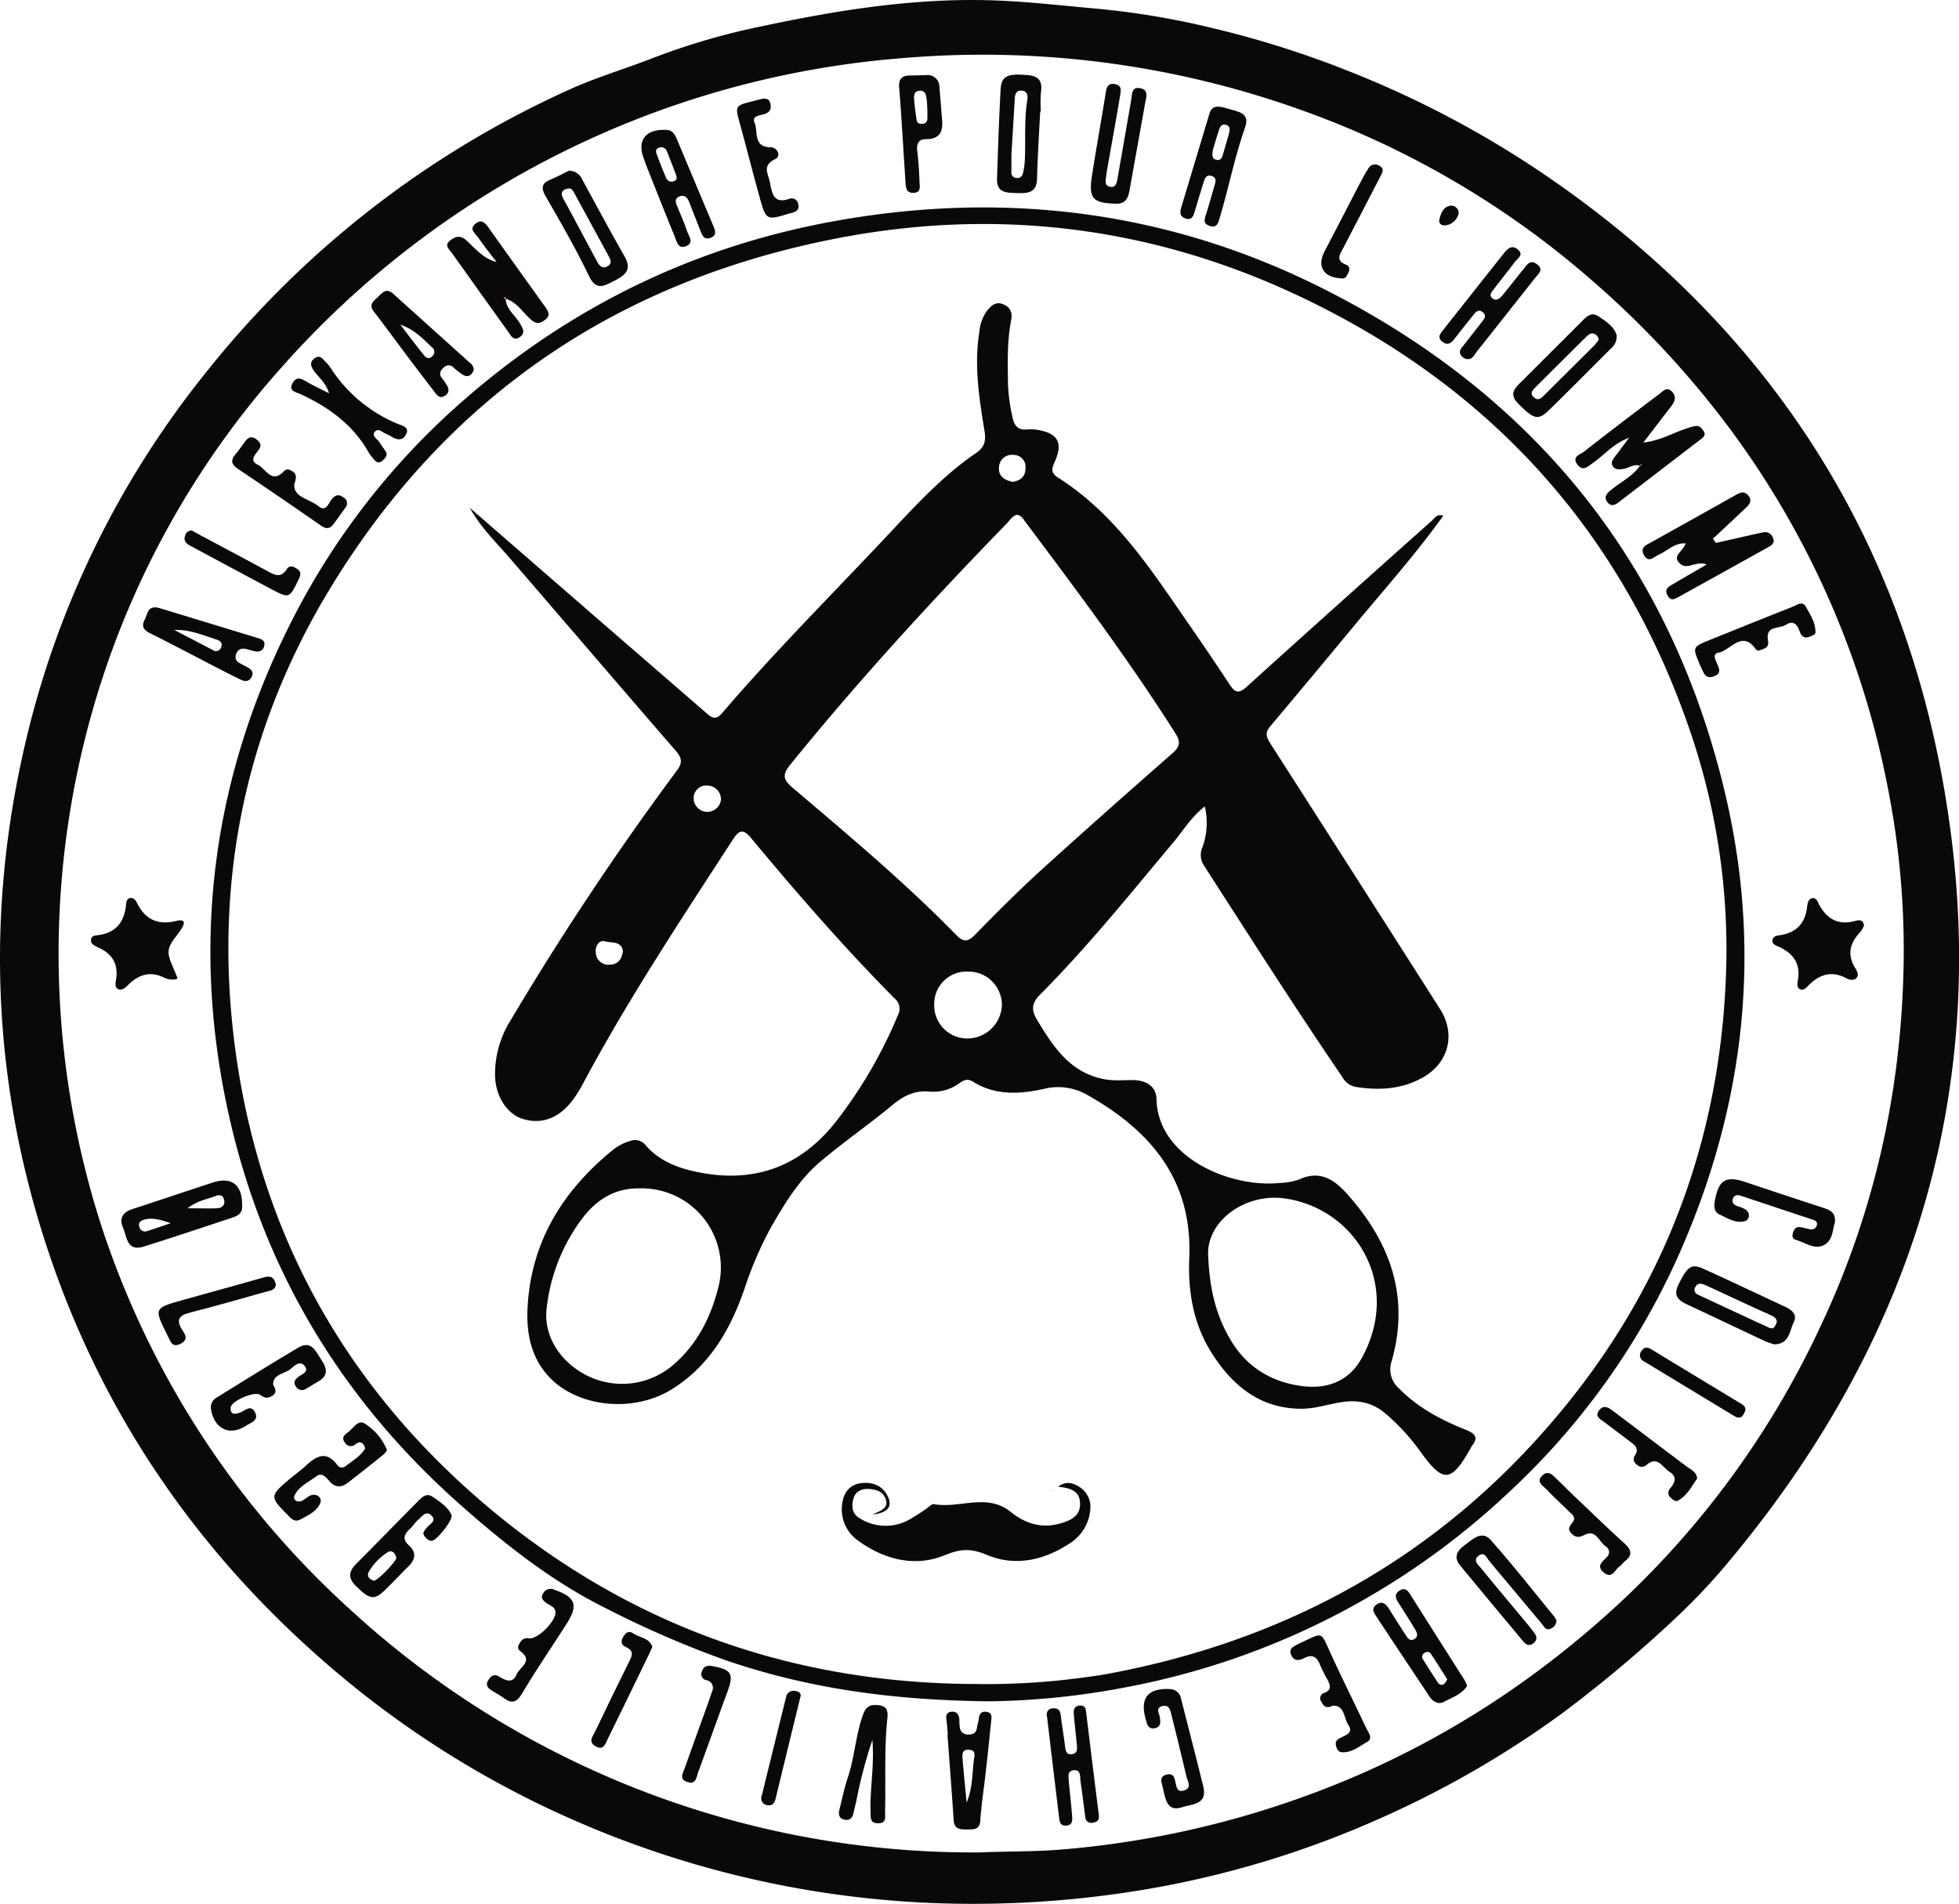 <svg xmlns="http://www.w3.org/2000/svg" viewBox="0 0 511.81 497.44"><defs><style>.cls-1{fill:#0a0808;}.cls-2{fill:#c13a28;}</style></defs><title>Asset 2</title><g id="Layer_2" data-name="Layer 2"><g id="Layer_1-2" data-name="Layer 1"><path class="cls-1" d="M250.5,497.41a258.8,258.8,0,0,1-96.78-20.21,253.43,253.43,0,0,1-68.13-42.27C49.42,403.66,24,365.24,10.26,319.51-2.1,278.36-3.22,236.57,6.51,194.62A241.63,241.63,0,0,1,53.15,98.15a255.29,255.29,0,0,1,95.44-74.67c7.15-3.27,14.78-5.49,22.12-8.37A179.14,179.14,0,0,1,198.37,7C218.94,2.61,239.7-.75,260.9.15c8.49.36,16.91,1.35,25.36,2.09a212.34,212.34,0,0,1,31.1,5.24,253.85,253.85,0,0,1,35,11.11,262.59,262.59,0,0,1,48.15,25c58,38.47,94.57,91.82,107,160.16,13.79,75.84-5.69,143.66-54.8,203a161.59,161.59,0,0,1-14.82,15.9A339.69,339.69,0,0,1,407.66,448a256.89,256.89,0,0,1-46.54,26.86,254,254,0,0,1-63,19A270.58,270.58,0,0,1,250.5,497.41ZM255.92,484c7-.3,14-.17,21-.72a244.76,244.76,0,0,0,62.73-13.5C372,458.29,400.3,440.47,425.1,417a233,233,0,0,0,49.77-68.85c14.81-30.79,22.05-63.31,22.49-97.35A218.7,218.7,0,0,0,493.05,205a230.44,230.44,0,0,0-41.27-93.2,244.73,244.73,0,0,0-35.64-38.34,235.22,235.22,0,0,0-75.78-44.57,246.72,246.72,0,0,0-104.62-13.7A241.91,241.91,0,0,0,73.54,96a228.93,228.93,0,0,0-47.6,83.75,232,232,0,0,0,.24,139.61A232.85,232.85,0,0,0,91.75,420.78,240.4,240.4,0,0,0,255.92,484Z"/><path class="cls-1" d="M258.33,444.52c-25.81-.29-47.57-3.5-68.67-10.71a260.35,260.35,0,0,1-31.58-13.71c-13.74-6.85-25.6-16.2-37-26.22C87.68,364.62,66.61,328.12,58.4,284.6,50.5,242.67,56.3,202.37,75.33,164a190.84,190.84,0,0,1,42.85-56.8C146.38,81.64,179.27,65,216.79,58c44.63-8.31,87.8-3.16,128.38,17.16,54.74,27.41,90.63,70.88,105.19,130.7,10,40.94,5.94,81-10.79,119.79A190.26,190.26,0,0,1,394,390.1a199.69,199.69,0,0,1-99.83,50.75A201.8,201.8,0,0,1,258.33,444.52Zm-2.81-4.5A193.48,193.48,0,0,0,278,438.93c4-.49,7.94-.93,11.86-1.67,47.82-9,87.77-31.63,118.71-69.41,26.78-32.69,40.67-70.42,42.34-112.57a176,176,0,0,0-9.19-63.77C424.09,139.47,390,101.65,340.75,78c-38.7-18.6-79.65-23.93-121.94-15.75-56.94,11-101.35,40.84-131.86,90.35-24.1,39.11-31.94,81.76-24.68,127C70,327.42,93.53,366.38,131,396.64,167.23,425.83,209,440,255.52,440Z"/><path class="cls-1" d="M445.89,147.49c-2.71-1-4.89,1.31-6.67,0-2.87-2.17.71-3.49,1.15-5.52-3-.13-4.77,2-7.06,3-1.22.51-2.55,2.24-3.79.1-1.12-2,.5-2.62,1.81-3.35,7.4-4.13,14.82-8.24,22.2-12.41,1.22-.69,2.21-1.08,3.26.2s.31,2.27-.65,3.17l-8.61,8.07.76,1.11,8.85-2c1.22-.27,2.43-.57,3.65-.79a2.08,2.08,0,0,1,2.37,1.38c.63,1.25-.12,1.91-1,2.41q-11.92,6.64-23.87,13.25c-.92.52-1.79.86-2.53-.38s-.54-2,.71-2.75C439.46,151.23,442.43,149.49,445.89,147.49Z"/><path class="cls-1" d="M428.44,121.68c-1.59-.53-2.86.64-4.33.84-1,.14-2,.32-2.71-.66s0-1.84.6-2.64c1.05-1.38,2.08-2.78,3.62-4.84-4.26,1.58-6.53,4.58-9.47,6.59-1.33.91-2.64,2.36-4.09.32s.81-2.52,1.79-3.29c6.48-5.07,13-10.06,19.6-15,1-.76,2.1-2.19,3.49-.55,1.1,1.3.58,2.54-.33,3.72-2.27,2.93-4.51,5.87-7.28,9.47,4.47-.53,7.55-2.43,10.88-3.54a14.59,14.59,0,0,1,2.85-.8c1-.12,1.59.66,2.06,1.4.66,1-.16,1.6-.85,2.13q-10.69,8.2-21.39,16.41c-1,.78-2,1.16-2.9,0s-.49-2,.52-2.88c2.6-2.28,5.89-3.72,7.94-6.65.23-.08.76,0,.29-.48Z"/><path class="cls-1" d="M132.11,78.26c.27,2.69,2.54,4.19,3.78,6.31.76,1.31,1.44,2.47-.14,3.53s-2.2-.32-2.91-1.32c-4.94-6.9-9.9-13.78-14.8-20.71-.63-.9-2.07-1.89-.52-3.17,1.36-1.12,2.72-1.56,4.31-.11,2.35,2.14,4.35,4.76,7.9,5.67-1.59-2.1-3.26-4.15-4.75-6.32-.75-1.09-2.62-2.25-.71-3.73,1.68-1.31,2.63,0,3.56,1.35,4.84,6.82,9.73,13.61,14.59,20.41.83,1.16,1.56,2.21-.1,3.47s-2.5.84-3.84-.35c-2-1.79-3.44-4.32-6.23-5.18-.12-.33-.19-.77-.65-.26Z"/><path class="cls-1" d="M46.4,255.69a2.76,2.76,0,0,1-1.21.25A5.53,5.53,0,0,1,43,255.5c-3.62-1.84-6.65-.94-9.42,1.75-.69.67-1.56,1.6-2.57,1.24-1.2-.43-.8-1.78-.67-2.65.62-4-1.06-6.65-4.68-8.29-.85-.38-2-.87-1.88-2.05s1.37-1.08,2.11-1.2c4.36-.67,6.44-3.27,7-7.49.09-.76.06-2,1.12-2.17s1.53.79,1.9,1.52c2.2,4.3,5.62,5.59,10.2,4.45.93-.24,2.48-.35,1.72,1.26-1,2.22-3.4,4.09-3.74,6.33C43.74,250.27,45.35,252.63,46.4,255.69Z"/><path class="cls-1" d="M487,241.86a8.61,8.61,0,0,1-1.06,1.75c-2.69,2.85-3.39,5.88-1.22,9.37.43.71,1,1.71.38,2.46-.73.93-2,.55-2.78.13-3.79-2-6.9-1-9.76,1.83-.56.56-1.25,1.47-2.21,1.09s-.77-1.56-.64-2.32c.79-4.39-1.21-7.08-5-8.81-.73-.33-1.82-.65-1.62-1.77s1.33-1.13,2.1-1.26c4.08-.69,6.36-3,6.9-7.11.12-.9.24-2.25,1.26-2.52,1.21-.32,1.6,1.05,2,1.83,2.11,3.72,5.07,5.28,9.32,4.1C485.65,240.37,486.74,240.16,487,241.86Z"/><path class="cls-1" d="M63.25,315.07c.19,1.84-1.11,2.6-2.59,3.09-7.7,2.55-15.39,5.13-23.13,7.55-4.41,1.38-4.36-2.57-5.41-5s0-4,2.5-4.81c7-2.27,14-4.65,21-6.93C60.56,307.37,63.38,309.61,63.25,315.07ZM49,315.7c3.14,0,5.45.1,7.74,0,1.21-.07,2.14-.81,1.81-2.22s-1.36-1.34-2.36-.94C54.08,313.37,51.68,313.63,49,315.7Zm-4.42,3.89c-2.28-.77-4.4-1.49-6.6-1-1,.24-2,.7-1.57,2a1.51,1.51,0,0,0,2,1.08C40.53,321,42.57,320.29,44.61,319.59Z"/><path class="cls-1" d="M383.53,93.85a2.26,2.26,0,0,1-1.86-1.07c-.61-1,0-1.65.54-2.34,1.69-2.16,3.39-4.32,5.07-6.48.56-.71,1.1-1.48.21-2.29-1.05-1-1.84-.27-2.5.55-1.72,2.13-3.41,4.29-5.1,6.45-.9,1.15-1.88,1.62-3.15.55s-.43-2.08.23-2.92q8-10.12,16-20.2c.9-1.13,2-2.15,3.46-1,1.86,1.43.08,2.36-.65,3.33-1.79,2.4-3.69,4.71-5.49,7.11-.47.64-1.35,1.41-.5,2.29s1.88.36,2.55-.45c1.92-2.3,3.73-4.68,5.64-7,.91-1.09,1.72-2.75,3.59-1.33s.32,2.52-.55,3.62q-7.65,9.69-15.31,19.36C385.15,92.83,384.71,93.78,383.53,93.85Z"/><path class="cls-1" d="M406.65,423.37a2.37,2.37,0,0,1-1.47,2.15c-1.28.65-1.72-.47-2.34-1.22Q396,416.13,389.2,408c-.73-.88-1.34-2.64-2.83-1.58-1.74,1.24-.12,2.47.65,3.42,4,4.92,8.11,9.78,12.17,14.67.56.67,1.08,1.37,1.61,2.06.67.88.93,1.72,0,2.62-1.13,1.06-2.05.62-2.85-.34q-8.27-9.9-16.48-19.83c-1.8-2.19-.74-3.92,1.23-5.33s4.41-4,6.82-1.27c5.68,6.43,11,13.2,16.45,19.84A9.18,9.18,0,0,1,406.65,423.37Z"/><path class="cls-1" d="M383.31,440.48c-1.41,2.23-3.87,3-6,4.15-1.5.81-2.9.05-3.85-1.37-4.59-6.91-9.21-13.82-13.77-20.75-.66-1-1.59-2.17-.09-3.25s2.49-.19,3.3,1.11c1.45,2.33,2.94,4.64,4.42,6.95.49.76,1.07,1.54,2.09,1,1.24-.64.84-1.7.32-2.57-1.42-2.35-2.89-4.66-4.38-7-.77-1.18-1.14-2.24.33-3.17,1.3-.82,2-.16,2.7.93q7.1,11.24,14.23,22.43A12.63,12.63,0,0,1,383.31,440.48Zm-5.21-1.72c-1.47-2.31-2.84-4.51-4.27-6.66a1.13,1.13,0,0,0-1.65-.22,1.09,1.09,0,0,0-.46,1.58c1.29,2.1,2.61,4.18,4,6.24a1.08,1.08,0,0,0,1.63.24A4.3,4.3,0,0,0,378.1,438.76Z"/><path class="cls-1" d="M422.37,87.61a4.14,4.14,0,0,1-1.59,3.54c-5.3,5.29-10.56,10.63-15.93,15.85-3,3-4.11,2.58-8.23-1.58-2.59-2.63-.66-4.17,1.05-5.88l15.64-15.61c1.18-1.17,2.42-2.49,4.2-1.35C419.69,84,421.83,85.5,422.37,87.61Zm-4.73,1.28a1.69,1.69,0,0,0-1.11-1.66c-1-.37-1.64.31-2.27.93q-6.51,6.45-13,12.93c-.8.8-1.77,1.65-.45,2.78,1.05.91,1.84.18,2.57-.55q6.5-6.45,13-12.92C416.88,89.89,417.3,89.29,417.64,88.89Z"/><path class="cls-1" d="M148.69,44.59A3.84,3.84,0,0,1,152.17,47c3.64,6.68,7.24,13.38,11,20,2.08,3.67,0,5-2.91,6.49-2.71,1.37-4.56,2.4-6.41-1.43-3.4-7.07-7.32-13.89-11.25-20.69-1.34-2.33-1.1-3.53,1.36-4.5C145.67,46.15,147.31,45.25,148.69,44.59Zm-.22,4.66c-1.77.36-2.07,1.23-1.28,2.7,3,5.45,5.86,10.94,8.82,16.39.54,1,1.31,2,2.68,1.26s.78-1.83.25-2.82q-4.35-8-8.72-16C149.8,50,149.47,49.15,148.47,49.25Z"/><path class="cls-1" d="M463.54,351.25a19.28,19.28,0,0,1-2.29-.77c-6.88-3.23-13.73-6.51-20.62-9.72-2.42-1.12-3.46-2.46-2.06-5.24,2.33-4.6,3.26-5.44,6.48-4,7.15,3.23,14.24,6.6,21.35,9.93,1.69.79,3.26,2,2.24,4C467.51,347.73,467.54,351.18,463.54,351.25Zm.68-5.83c-.06-1.09-.86-1.45-1.66-1.82q-3.06-1.37-6.1-2.77c-3.6-1.67-7.19-3.36-10.78-5-.94-.43-2-.77-2.66.3a1.37,1.37,0,0,0,.63,2.16c6.18,2.88,12.36,5.78,18.56,8.62C463.6,347.51,463.83,346.27,464.22,345.42Z"/><path class="cls-1" d="M41.4,158.8c8.6,2.62,17.43,5.3,26.25,8,.87.27,1.65.76,1.4,1.87a1.8,1.8,0,0,1-2.2,1.53c-1-.14-1.92-.52-2.9-.69A1.94,1.94,0,0,0,61.67,171a1.69,1.69,0,0,0,.87,2.21c.64.38,1.32.72,2,1.07,1.08.59,1.91,1.31,1.15,2.66s-1.83,1.11-2.92.58c-1.8-.86-3.58-1.76-5.35-2.68-6.1-3.15-12.16-6.37-18.3-9.43-1.73-.87-2.18-1.88-1.3-3.53C38.56,160.45,38.54,158.18,41.4,158.8Zm4.13,5.79,10.08,5.26a1.37,1.37,0,0,0,2.14-.69c.47-1.07-.11-1.67-1-2C53.1,166,49.6,164.44,45.53,164.59Z"/><path class="cls-1" d="M123.76,96.77c-.57,1.22-1.41,2-2.87,1.13a18.73,18.73,0,0,1-2.36-1.84,1.74,1.74,0,0,0-2.64,0c-1,.9-1.26,1.81-.29,2.91a15.5,15.5,0,0,1,1.06,1.54c.72,1.09.77,2.1-.43,2.89s-1.9.06-2.53-.77q-3.66-4.74-7.25-9.52c-2.93-3.89-5.78-7.83-8.76-11.67-1.56-2,.11-2.88,1.21-4s2.14-2.2,3.79-.71q10,9,20,18A2.36,2.36,0,0,1,123.76,96.77ZM104.61,84.83c2,2.69,4.09,5.39,6.17,8,.6.77,1.38,1.08,2.2.21a1.47,1.47,0,0,0-.12-2.29C110.45,88.43,108.1,86,104.61,84.83Z"/><path class="cls-1" d="M86,102.78c-1.06-3.16-2.89-4.25-4-5.9-.77-1.17-1.2-2.24.16-3.24s2.05,0,2.82.83a9.64,9.64,0,0,1,1.23,1.41A38.24,38.24,0,0,0,104,110.78c1,.45,3.09.76,2.08,2.73-.87,1.72-2.38,1.48-3.83.55a7.33,7.33,0,0,0-1.34-.68c-1-.39-2.11-1.66-3-.55s.71,1.88,1.26,2.77,1,1.45,1.48,2.17c.79,1.12.09,1.86-.68,2.55-1.05.93-1.8.4-2.47-.52a17.82,17.82,0,0,1-1.14-1.49C92.33,111.05,86,106.48,78.59,103c-1.1-.52-3.4-.76-2.09-3,1.1-1.87,2.46-.94,3.82-.14C81.88,100.76,83.53,101.52,86,102.78Z"/><path class="cls-1" d="M173.82,33.94c1.7-.1,2.42,1,3,2.36q4.75,11.34,9.51,22.66c.51,1.21,1.05,2.46-.61,3.14s-2.21-.44-2.7-1.73c-1-2.57-2-5.11-3-7.67-.49-1.21-1.32-1.91-2.62-1.32s-.81,1.66-.44,2.59c.82,2.09,1.79,4.13,2.48,6.27.45,1.37,2.08,3.25-.32,4.13-2,.72-2.36-1.39-2.89-2.68-2.46-6-4.84-12.06-7.24-18.09-.27-.69-.51-1.41-.77-2.11C166.38,36.73,168.6,33.77,173.82,33.94Zm-1.25,4.54c-.88.16-1.4.68-1.08,1.56.8,2.21,1.66,4.41,2.6,6.57a1.47,1.47,0,0,0,1.91.74c1-.31.85-1.05.57-1.79-.76-2-1.5-4-2.29-5.91A1.61,1.61,0,0,0,172.57,38.48Z"/><path class="cls-1" d="M291.39,53.21c-5.88-.14-7-1.38-6.13-7.13,1.14-7.38,2.49-14.72,3.67-22.1.24-1.51.78-2.33,2.39-2,1.81.33,1.55,1.69,1.33,2.92-1,6.13-2.15,12.26-3.22,18.39-.18,1-.37,2-.47,3s-.41,2.17.92,2.49c1.53.36,1.86-.79,2.06-2q1.79-10.29,3.59-20.59c.27-1.51,0-3.71,2.54-3.11,2.08.5,1.39,2.34,1.13,3.76-1.36,7.71-2.79,15.42-4.14,23.14C294.69,52.05,293.77,53.39,291.39,53.21Z"/><path class="cls-1" d="M319.36,28c1.07.3,2.64.69,4.18,1.2,1.9.64,2.47,2,1.82,3.85-2.74,7.75-4.29,15.82-6.64,23.67-.37,1.21-.62,3-2.66,2.32s-1.25-2.08-.86-3.38c.68-2.27,1.38-4.54,2-6.82.28-1,.92-2.34-.62-2.86s-1.86.83-2.2,1.88c-.76,2.38-1.47,4.78-2.17,7.17-.37,1.25-.72,2.6-2.44,2.07s-1.48-1.81-1.1-3.09q3.66-12.19,7.33-24.38C316.46,28.09,317.41,27.61,319.36,28Zm-2.48,11.21c-.23,1.31-.27,2.37,1.05,2.58,1.1.18,1.38-.73,1.63-1.61.48-1.77,1.07-3.53,1.52-5.31.2-.8.46-1.83-.64-2.22-1.3-.45-1.74.56-2.05,1.53C317.83,35.89,317.33,37.66,316.88,39.16Z"/><path class="cls-1" d="M95.43,378.42c-.49-1.46-1.26-2.06-2.53-1.1a1.76,1.76,0,0,1-2.84-.46c-1-1.37.14-2.1,1-2.75,1.3-1,2.58-3.31,4.29-2.12a14.84,14.84,0,0,1,5.7,6.73c.12.32-.52,1.08-1,1.44-3,2.42-6,4.8-9.08,7.18-1.73,1.35-3.34,1.46-4.9-.34-.88-1-2-2.38-3.44-1.27-2,1.55-4.67,2.64-5.72,5.13-.44,1,.75,1.78,1.93,1.29.79-.33,1.41-1.07,2.2-1.39,1.77-.71,3.13.64,2.68,1.83-.84,2.24-3.22,3.34-5.3,4.44-1.58.85-2.51-.45-3.47-1.42-4.42-4.41-4.41-4.81.34-8.85,1.52-1.29,3.16-2.44,4.62-3.79,2.66-2.47,5.24-4.05,8.12-.32a1.48,1.48,0,0,0,2.27.42C92.13,381.63,94.23,380.47,95.43,378.42Z"/><path class="cls-1" d="M271.76,29.14c-.29,5.85-.67,11.69-.82,17.54-.09,3.62-2.29,3.87-5.06,3.77s-5.54.11-5.4-3.84c.27-7.73.51-15.45.94-23.16.2-3.66,1.78-4.31,7.3-3.8,3,.28,3.64,1.94,3.22,4.63a32.82,32.82,0,0,0,0,4.86ZM264.24,40.3c0,1.2,0,2.93,0,4.67a1.36,1.36,0,0,0,1.28,1.53,1.45,1.45,0,0,0,1.7-1.1,17.24,17.24,0,0,0,.49-2.93c.32-5.45-.2-10.94.69-16.37.2-1.19-.06-2.37-1.57-2.42s-1.66,1.16-1.73,2.33C264.84,30.59,264.56,35.17,264.24,40.3Z"/><path class="cls-1" d="M71.36,361.79c.72,1.29,1,2.24-.37,3-1.16.67-1.94.44-3-.32-1.51-1.08-7.63,1.59-7.73,3.33-.11,2,1.25,1.72,2.56,1.23s2.72-2.15,3.81,0-1.18,2.71-2.36,3.49c-4.25,2.78-8.27.85-9.13-4.25a2.91,2.91,0,0,1,1.53-3.15c7.07-4.37,14.12-8.78,21.26-13,3.45-2.05,4.55,1,6,3.14s2,4.13-.78,5.69c-1.09.62-2.13,1.32-3.22,1.93a1.81,1.81,0,0,1-2.61-.61c-.76-1.07-.3-1.81.63-2.51s3-1.39,1.52-3c-1.19-1.31-2.64.13-3.56.94C74.32,359,71.31,359,71.36,361.79Z"/><path class="cls-1" d="M279.22,465.43c.31,3.11.63,5.95.86,8.8.1,1.23.28,2.67-1.59,2.77-1.62.08-1.68-1.22-1.81-2.32q-1.6-13.15-3.15-26.32a1.57,1.57,0,0,1,1.66-2c1.23-.06,1.78.51,1.93,1.74.33,2.71.79,5.42,1.13,8.14.16,1.2.33,2.36,1.92,2.07,1.34-.24,1.27-1.36,1.17-2.37-.24-2.6-.54-5.2-.78-7.8-.11-1.16-.11-2.33,1.47-2.5s1.66,1.05,1.79,2.18q1.6,13.15,3.25,26.31c.16,1.24-.22,1.92-1.47,2.08a1.59,1.59,0,0,1-2.07-1.53c-.4-3.09-.79-6.18-1.23-9.26-.17-1.27.18-3.18-1.94-2.87C278.64,462.84,279.29,464.53,279.22,465.43Z"/><path class="cls-1" d="M118,396c.08,1.56-3.88,6.37-5.06,6.55-.87.13-1.39-.43-1.89-1-1-1.11,0-1.75.59-2.55s2.53-1.55,1.11-3-2.46.19-3.41,1-1.44,1.74-2.26,2.49c-1.57,1.42-2,2.74-.2,4.34,2,1.83,1.63,3.67-.19,5.46-2.14,2.09-4.17,4.31-6.34,6.37-2.63,2.51-3.88,2.18-7.42-1.33-2.1-2.08-1.76-3.83.17-5.77,5.29-5.31,10.52-10.68,15.78-16,1.15-1.17,2.42-2.67,4.15-1.48C115.06,392.47,117.21,393.87,118,396ZM97.73,413c1-.07,6-5.21,5.8-6-.28-1.25-1.17-2.2-2.37-1.35a15.25,15.25,0,0,0-4.79,5C95.73,411.8,96.5,412.72,97.73,413Z"/><path class="cls-1" d="M247.64,453.19c-.12-1.24-.19-2.49-.36-3.72s-.07-2.05,1.27-2.22,2,.68,2.09,2c0,.62,0,1.24.11,1.86a2.05,2.05,0,0,0,2.17,2.08c1.31.06,2.15-.37,2.33-1.79.09-.73.36-1.45.44-2.19.14-1.3.63-2.19,2.11-1.93s1.26,1.38,1.16,2.36q-.7,7-1.51,14.09c-.44,3.95-1.07,7.89-1.33,11.86C256,478,254.58,478,252.85,478s-3.53.16-3.7-2.46c-.48-7.44-1.07-14.88-1.61-22.32Zm4.9,17.78c1.55-3.62,1.44-7.37,1.88-11,.16-1.26.69-2.63-1.25-2.79s-1.77,1.36-1.68,2.56C251.79,463.41,252.17,467.09,252.54,471Z"/><path class="cls-1" d="M479.39,319.43c-.61,1.76-.52,4.57-2.73,5.81-2.56,1.44-5-.62-7.47-1.28-.9-.24-1-1-.77-1.83s.76-1.63,1.82-1.51,1.93.5,2.91.59a1.38,1.38,0,0,0,1.55-1.28c.12-.78-.51-1.05-1.11-1.25l-18.8-6.26c-1-.32-1.79-.14-2.09.91s.48,1.54,1.35,1.87a7.59,7.59,0,0,1,2.06.86c1.34,1.07.89,2.7-.26,3-2.37.67-4.55-.79-6.65-1.77-1.47-.69-1.41-2.19-1.16-3.62,1-5.38,2.83-6.53,7.92-4.83,6.87,2.28,13.72,4.58,20.6,6.81C478.24,316.22,479.61,316.87,479.39,319.43Z"/><path class="cls-1" d="M227.92,454.61a123.21,123.21,0,0,0-4.18,15.87c-.24,1.09-.54,2.17-.77,3.26-.29,1.32-1,2-2.4,1.69s-1.56-1.42-1.26-2.62c.7-2.77,1.26-5.6,2.17-8.3,1.81-5.39,2.05-11.12,4-16.51.84-2.36,2.09-2.69,4.17-2.45,2.36.27,2.34,1.91,2.17,3.57-.85,8.07-.37,16.18-.59,24.26,0,1.28.45,3-1.72,3-2.33.08-2-1.61-2.07-3.11C227.24,467.38,228.48,461.5,227.92,454.61Z"/><path class="cls-1" d="M303,448.62c.21,1.29.37,2.64-1.35,2.94s-1.94-1.07-2.3-2.3c-1.62-5.57.52-8.25,6.4-7.93a3,3,0,0,1,2.82,2.54c1.93,7.6,3.9,15.19,5.78,22.81,1.19,4.83-2.7,4.61-5.55,5.53-3.18,1-4-1-4.59-3.33-.23-.84-.34-1.72-.6-2.55-.38-1.22-.37-2.25,1.11-2.65s2,.28,2.31,1.65.39,3.17,2.41,2.45.84-2.31.55-3.54q-1.89-8-3.9-16c-.32-1.29-.54-3-2.53-2.44C301.86,446.31,302.85,447.61,303,448.62Z"/><path class="cls-1" d="M246.09,30.93c.38,3.21-.34,5.44-4.23,5.43-1.88,0-2.45,1.23-2.22,3.08.32,2.59.49,5.2.58,7.81,0,1.25.62,3.06-1.54,3.14s-2-1.74-2.14-3.21c-.27-4.1-.51-8.2-.78-12.31s-.5-7.95-.84-11.93c-.2-2.24.68-3.27,2.94-3.22,1.37,0,2.74-.08,4.12-.1a3.06,3.06,0,0,1,3.44,3.12C245.68,25.46,245.87,28.2,246.09,30.93Zm-3.8-2.1c-.08-1.23-.08-2.23-.23-3.2s-.42-2-1.76-1.93-1.58,1.09-1.49,2.14c.15,1.83.38,3.66.66,5.48.13.89.82,1.17,1.66,1a1.2,1.2,0,0,0,1.15-1.2C242.32,30.31,242.29,29.44,242.29,28.83Z"/><path class="cls-1" d="M145.12,421.22c-.1-1.39-1.35-1.68-2.23-2.3s-1.86-1.4-.91-2.72a2.17,2.17,0,0,1,2.89-.81c5.47,1.89,6.29,4,3.18,8.86-3.9,6.09-8,12.09-11.69,18.28-1.37,2.27-2.62,2.7-4.7,1.17-1-.73-2.11-1.33-3.18-2s-1.72-1.46-.89-2.74c.68-1,1.45-1.72,2.77-.92,1.68,1,3.56,2,4.62-.57.78-1.89,4.53-3.47.91-6.09-.91-.66-.49-1.56.06-2.32a2,2,0,0,1,2.17-1C140.43,428.47,145.25,423.59,145.12,421.22Z"/><path class="cls-1" d="M348.24,445.65c-1.75.87-2.42.16-3-1a1.47,1.47,0,0,1,.84-2.36c1.84-.76,1.5-2,.78-3.33a42.8,42.8,0,0,1-2-4c-.79-2-1.94-2.83-4-1.78-1.33.67-2.68,1-3.48-.69-.88-1.89.74-2.31,1.91-3l.33-.17c6.07-2.71,5.26-3.43,8,2.63,3,6.57,6.23,13,9.31,19.55.55,1.15,1.88,2.69.26,3.62-2.09,1.2-4.12,2.95-6.76,2.69-.83-.08-1.32-1.09-1.44-2-.14-1.11.72-1.49,1.5-1.88,1.34-.67,3.09-1.27,1.8-3.21S351.37,445.61,348.24,445.65Z"/><path class="cls-1" d="M76.88,126.48c-.27,3.5,4,3.85,6.28,5.75,2.07,1.7,2.65-.8,3.59-1.88s1.76-1.25,2.9-.43a1.75,1.75,0,0,1,.5,2.83c-1,1.41-2,2.85-3.07,4.25-.93,1.25-1.94,1.22-3.21.34-7.19-5-14.39-9.93-21.65-14.79-1.75-1.17-2.07-2.24-.69-3.86,1-1.14,1.77-2.42,2.71-3.58s1.88-1.06,2.92-.18c.87.73,1.23,1.44.47,2.55s-2.7,2.81-.29,3.94c2.09,1,3.59,5.11,6.82,1.73.78-.81,1.56-.48,2.34.07S77.63,124.51,76.88,126.48Z"/><path class="cls-1" d="M459.49,170c-.26-.1-.59-.11-.7-.27-3.69-5.34-6.63.27-9.84.81-1.73.29-.71,2-.23,3.13.56,1.26.88,2.32-.81,3-1.49.62-2.38.14-3-1.26-.24-.57-.54-1.12-.79-1.7-2-4.67-2-4.66,2.77-6.58,7.19-2.88,14.35-5.81,21.55-8.63,1-.4,2.44-1.59,3.33,0,1.22,2.13,2.64,4.29,2.54,6.87,0,.4-1.14.87-1.82,1.09-1.2.39-1.93-.35-2.27-1.38-.6-1.79-1.61-3.12-3.51-1.89s-5.55.13-4.8,4.18C462.31,169.39,460.7,169.54,459.49,170Z"/><path class="cls-1" d="M411.27,396.93c0-1-.83-1.48-1.42-2.07-1.94-1.94-4-3.81-5.86-5.77-1-1-2.77-1.95-1-3.6,1.61-1.46,2.7,0,3.77,1,1.71,1.63,3.37,3.32,5.09,4.95,4.15,3.94,8.26,7.92,12.5,11.77,1.86,1.68,2.32,3.1.12,4.76-.49.37-.83,1-1.34,1.3-1.26.84-1.93,3.45-4.16,1.57-2-1.7-.28-2.81.76-3.95a1.73,1.73,0,0,0-.26-2.87c-1.68-1.19-2.49-4.37-5.25-3.08-1.47.69-2.29,1-3.53-.16-1.43-1.28-.48-2.15.27-3.15A2.76,2.76,0,0,0,411.27,396.93Z"/><path class="cls-1" d="M199.11,25.82c1.13-.17,1.91.1,2.15,1.15.27,1.2.12,2.16-1.24,2.73s-3.75.37-2.84,2.49-.51,6.26,4.2,6.29c1.66,0,2.85,2.29,1.13,3.11-3.43,1.63-1.86,3.75-1.4,5.9.6,2.77.79,6,5.2,4.42a1.72,1.72,0,0,1,2.24,1.45c.36,1.48-.58,2-1.79,2.3a2.41,2.41,0,0,0-.37.07c-6.17,1.88-6.23,1.9-7.93-4.21-1.78-6.37-3.39-12.78-5.14-19.16-1.3-4.74-1.35-4.73,3.39-5.93Z"/><path class="cls-1" d="M443.41,386.29c-1.43,2.06-2.62,4.46-5,5.79-.68.38-1.43-.3-2-.82a1.64,1.64,0,0,1-.06-2.37c1.32-1.56,1.86-3.09-.2-4.35-1.79-1.1-3-4.22-5.91-1.84a1.75,1.75,0,0,1-2.37.17c-1-.66-1.38-1.61-.74-2.57,1.24-1.87-.06-2.72-1.26-3.64-2.28-1.74-4.57-3.46-6.87-5.19-1-.73-2.37-1.37-1.25-2.91s2.34-.92,3.55,0L440.42,383C441.58,383.9,443.16,384.39,443.41,386.29Z"/><path class="cls-1" d="M72.08,335.65c-.22,1.55-1.61,1.58-2.76,1.9-6.59,1.84-13.16,3.75-19.79,5.44-2.76.71-3.54,1.82-2,4.37.74,1.18,1.89,2.55-.28,3.7-2.39,1.26-2.69-.69-3.44-2-.06-.11-.1-.23-.15-.34-3.43-6.89-3.44-6.92,3.91-9,7.06-2,14.16-3.88,21.21-5.92C70.69,333.2,71.67,333.71,72.08,335.65Z"/><path class="cls-1" d="M350.29,72.71c-4.56-.25-6.26-3.16-4.22-7.06,3.25-6.19,6.44-12.42,9.68-18.62.51-1,1.11-2,1.69-2.91a2,2,0,0,1,2.87-.85c1.49.76.85,1.83.32,2.85q-4.81,9.3-9.66,18.62c-.85,1.65-2.19,3.33.72,4.42,1,.39,1,1.31.54,2.2S351.42,73,350.29,72.71Z"/><path class="cls-1" d="M170.43,430.27c-.29.66-.52,1.23-.79,1.79-3.6,7.42-7.19,14.83-10.83,22.23-.62,1.25-1.08,3.19-3.18,2s-.74-2.61-.14-3.88q4.29-9,8.68-17.85c.79-1.61,1.83-3.14-.7-4.24-1.37-.6-1.25-1.71-.54-2.82s1.46-1.43,2.51-.73C167.11,427.93,169.62,427.89,170.43,430.27Z"/><path class="cls-1" d="M50.14,138.64l2.19,1.19c5.83,3.11,11.66,6.21,17.48,9.35,1.83,1,3.52,2,5.11-.46.84-1.28,2-.6,2.92.09s.67,1.59.18,2.59c-2.44,5-2.42,5-7.23,2.48-6.94-3.68-13.85-7.41-20.77-11.12-1.15-.61-2.23-1.27-1.63-2.87A1.62,1.62,0,0,1,50.14,138.64Z"/><path class="cls-1" d="M186.23,441.41a2.06,2.06,0,0,0-1.7-2.42,1.61,1.61,0,0,1-1.13-2.34c.46-1.3,1.37-1.56,2.68-1.33,5,.9,5.7,2,4,6.62-2.58,7-5.1,14.09-7.68,21.13-.47,1.29-.53,3.27-2.82,2.53s-1.11-2.41-.67-3.67c2-5.66,4.05-11.29,6.08-16.93C185.45,443.71,185.88,442.41,186.23,441.41Z"/><path class="cls-1" d="M456,368.51c-.53,1.2-1,2.61-2.89,1.48q-11.81-7.14-23.6-14.29a1.75,1.75,0,0,1-.57-2.82c.71-1.05,1.59-.88,2.57-.28q11.63,7.08,23.28,14.1C455.42,367.09,456.1,367.47,456,368.51Z"/><path class="cls-1" d="M209.15,443.23c-2.31,9.45-4.43,18.12-6.53,26.8-.27,1.11-.84,1.82-2.07,1.63a1.77,1.77,0,0,1-1.53-2.47q3.14-12.84,6.33-25.67a2,2,0,0,1,2.45-1.7C209.24,442,209.26,442.89,209.15,443.23Z"/><path class="cls-1" d="M381.12,55.6a4,4,0,0,1-3.52,3.28c-1,.12-1.79-.51-1.55-1.54.37-1.54,1-3.23,2.72-3.57A2,2,0,0,1,381.12,55.6Z"/><path class="cls-2" d="M428.44,121.68l.29-.49c.47.5-.06.4-.29.48Z"/><path class="cls-2" d="M132.11,78.26l-.51-.41c.46-.51.53-.07.65.26Z"/><path class="cls-1" d="M122.73,132.67l32.16,27.94c10,8.68,20,17.32,30,26,1.5,1.31,2.52,1.17,3.74-.26C203,169.58,218.69,154,233.78,137.85c6.56-7,13.21-14,21.22-19.48,2.18-1.48,2.63-3.12,2.22-5.7-1.39-8.62-2.79-17.27-1.34-26a10.77,10.77,0,0,1,1.82-5.24c1.09-1.34,2.24-2.8,4.39-1.93s2.42,2.47,2.06,4.31c-1.07,5.45-.85,10.94-.81,16.44a46.64,46.64,0,0,0,1.22,8.88c.42,2.12,1.46,3.35,3.84,3.07a10.3,10.3,0,0,1,3,.18c4.95.9,6.3,3.34,4.28,8-.76,1.73-1.43,3,.69,4.38,15.13,9.57,24.51,24.31,34.39,38.57q5.34,7.69,10.49,15.52c1.26,1.89,2.22,2.62,4.32.72q24.17-21.86,48.51-43.51c.78-.71,1.36-1.89,3-1.31-7.29,10.16-15.55,19.39-23.44,28.92q-10.86,13.13-21.83,26.17c-1.35,1.6-.95,2.74,0,4.29q20.32,31.69,40.56,63.46c1.28,2,2.54,4,3.82,6,4.22,6.54,2.38,14.15-4.58,18-5.46,3.05-11.39,3.36-17.47,2.39a5.06,5.06,0,0,1-3.44-2.58c-12.4-18.16-24.2-36.7-36.1-55.18a5,5,0,0,1-.41-4.95,18.87,18.87,0,0,0,.58-10.57c-3.52,2.76-5.57,6.18-8,9.13-11.39,13.58-22.49,27.42-35,40-2.34,2.33-2.36,4.13-.77,6.75,4.14,6.82,8.37,13.4,17,15.3,2.63.58,5.23.32,7.84.32,3.52,0,6.24,1.58,6.31,5,.35,15.39,19.52,23.22,32.13,21.88a16.6,16.6,0,0,0,5.14-.91c5.38-2.5,9.13,0,12.49,3.74,11.29,12.62,16.51,26.91,11.65,43.81a6.63,6.63,0,0,0,2,7.11c4.93,5,11,8.2,17.41,10.75,2.44,1,3.37,2,1.55,4.25a2.11,2.11,0,0,0-.18.33c-5.21,9.36-7.27,9.48-13.39.92a55.59,55.59,0,0,0-8.84-9.63c-3.67-3.19-7.7-3.8-12.22-3-3.31.6-6.64,1.65-10,1.63-10.85-.06-18.13-6.21-23.54-14.92-4.63-7.47-6-15.85-5.64-24.48.87-20.47-10.17-33.39-26.87-42.72a15.23,15.23,0,0,0-11.17-1.44c-6.26,1.38-12.67,1.76-18.5-1.92-1.3-.81-2.26-.46-3.4.33a11.48,11.48,0,0,1-7.76,2.29c-3.89-.4-6.83,1-9.78,3.45-6.15,5.1-12.76,9.65-18.85,14.8-5.6,4.72-9.38,11-13,17.29a96.87,96.87,0,0,0-6.93,16.15c-3.69,10.59-9.12,20-19,26.12s-24.31,4.77-31.9-3.17c-4.75-5-6-11.31-5.74-17.71.75-17.31,9-30.85,22.22-41.61a12.39,12.39,0,0,1,4.61-2.42,3.47,3.47,0,0,1,4,1.07c3.3,3.85,7.79,5.76,12.62,6.84,15.31,3.45,27.85-.91,37.47-13.4a120.7,120.7,0,0,0,15.9-27.48,3.47,3.47,0,0,0-.94-4.31c-13.19-13.32-25.48-27.45-37.45-41.86-1.87-2.25-3-2.35-4.67.23-13.46,20.74-27.12,41.34-38.84,63.14a37.91,37.91,0,0,1-3.12,5.11c-3.61,4.78-8.19,6.42-13.09,4.87-4.16-1.32-7.19-6.08-7.19-11.66a26.5,26.5,0,0,1,3.95-13.88,766.8,766.8,0,0,1,43.57-65.47c1.55-2.07,1.28-3.32-.29-5.14-14.55-16.8-29-33.68-43.52-50.52C129.44,141.53,125.51,137.68,122.73,132.67Zm143,1.84c-1.27.25-1.89,1.44-2.73,2.3C243.24,157.13,224.1,178,206.3,200c-2.1,2.6-1.44,3.93.72,5.77,14.63,12.44,29.38,24.77,42.82,38.54,1.85,1.89,3,1.82,4.81,0,5.42-5.52,10.85-11,16.57-16.25,11.63-10.57,23.42-21,35.22-31.35,1.86-1.64,2-3,.71-5-12.16-19.21-25.78-37.38-39.4-55.54C267.25,135.46,266.78,134.66,265.7,134.51Zm-98.29,176c-6.95-.22-11.78,3.09-15.52,8.11A47.76,47.76,0,0,0,142.8,342c-.79,7,3.49,13.88,10.61,17.43a20.48,20.48,0,0,0,23-3.27c5.89-5.28,9.26-12,11.19-19.53A20.69,20.69,0,0,0,167.41,310.49ZM315.67,328.4c.4,9.39,2.4,16.06,6.08,22.1,4.23,6.94,10.78,10.75,18.71,11.69,6.37.76,12-1.35,15.26-7.26,10.59-19.05-1.29-38.93-19.78-41.76C325.11,311.51,314.9,319.35,315.67,328.4Zm-53.91-65.75a8.75,8.75,0,0,0-8.79-8.8,8.47,8.47,0,0,0-8.9,8.56,8.66,8.66,0,0,0,8.66,8.93A9.08,9.08,0,0,0,261.76,262.65Zm2.81-136.74c1.91-.33,3.35-1.24,3.35-3.58a3.11,3.11,0,0,0-3.11-3.47,3.36,3.36,0,0,0-3.81,3.28C260.79,124.3,262.35,125.46,264.57,125.91Zm-76.21,83a3.6,3.6,0,0,0-3.43-3.66,3.31,3.31,0,0,0-3.71,3.37,3.58,3.58,0,0,0,7.14.29Zm-25.61,39.65c-.37-2.78-3.05-2.13-4.66-2.6s-2.62,1.26-2.44,2.87a3.27,3.27,0,0,0,3.42,3.23C161.37,252.08,162.41,250.77,162.75,248.55Z"/><path class="cls-1" d="M227.94,395.7c2.28-1,4.2-1.68,3.51-3.86s-2.51-2.67-4.46-2.79-3.54.66-4.05,2.6-.31,3.89,1.59,5a12.69,12.69,0,0,0,12.53.67,52.67,52.67,0,0,0,4.77-3c.73-.46,1.57-1.43,2.2-1.31,6.62,1.22,13.78-3,20,2,3.91,3.17,8.3,4.48,13.3,2.95,2.71-.82,5-2.05,4.85-5.29s-2.67-3.87-5.73-4.22c2.17-1.64,4-.92,5.56.06a6.17,6.17,0,0,1,2.81,6.15,11.4,11.4,0,0,1-5.09,8.42c-6.68,4.52-14.39,6.31-21.71,3.25-4.4-1.83-6.94-1.72-11.31.06-7.61,3.1-15.54,1.16-22.31-3.7a10,10,0,0,1-4.31-10.16c.48-2.91,2.21-4.8,5.21-5.05,2.78-.23,5.21.69,6.57,3.34S232.15,395.31,227.94,395.7Z"/><path class="cls-1" d="M274.67,389.41l-.16.29.2-.25Z"/><path class="cls-1" d="M274.71,389.45l.14-.29-.18.25Z"/></g></g></svg>